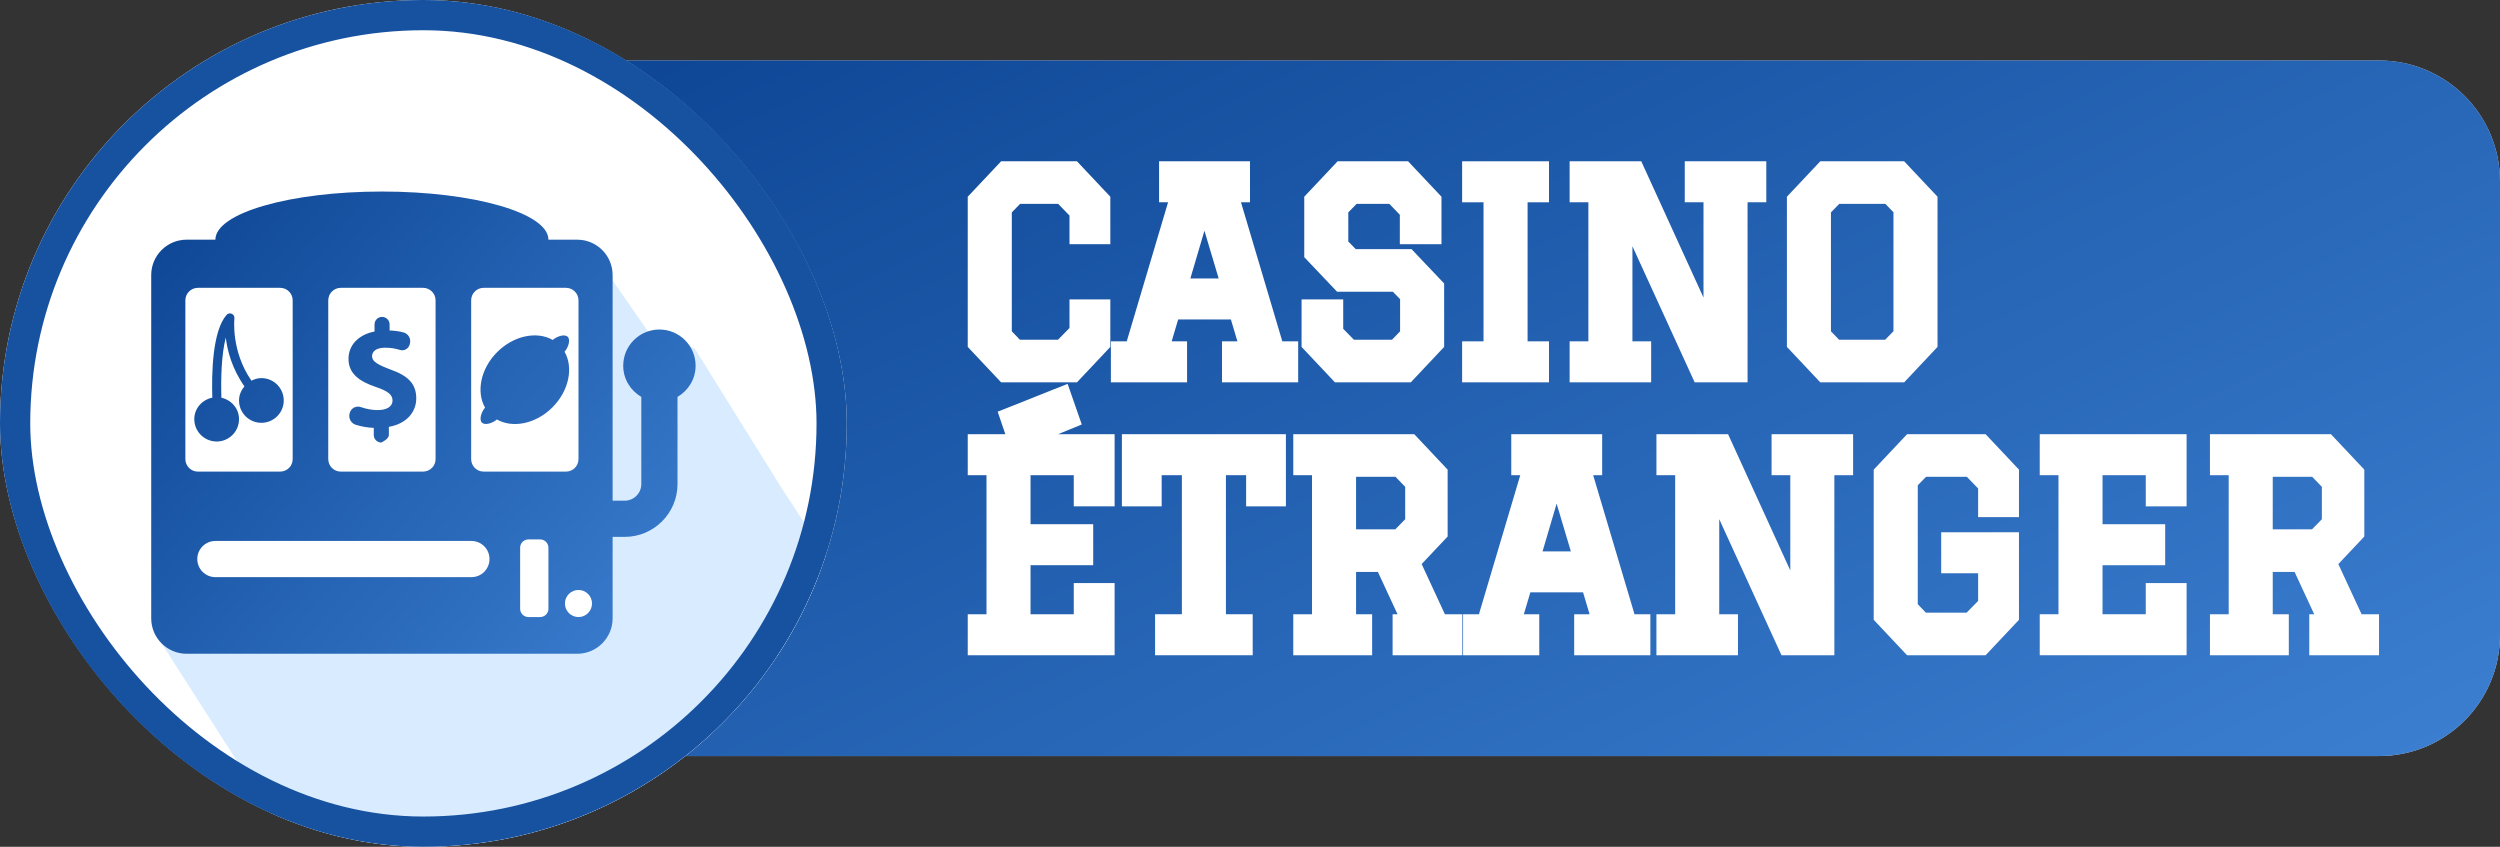<svg width="248" height="84" viewBox="0 0 248 84" fill="none" xmlns="http://www.w3.org/2000/svg">
<rect x="0" y="0" width="248" height="84" fill="#333333" stroke="none"/>
<g clip-path="url(#clip0_1216_290)">
<path d="M50 6H236C242.627 6 248 11.373 248 18V63C248 69.627 242.627 75 236 75H50V6Z" fill="#D9D9D9"/>
<path d="M50 6H236C242.627 6 248 11.373 248 18V63C248 69.627 242.627 75 236 75H50V6Z" fill="url(#paint0_linear_1216_290)"/>
<g clip-path="url(#clip1_1216_290)">
<rect width="84" height="84" rx="42" fill="white"/>
<path d="M35 93.433L15.5 63C24.089 63 41.995 63.4 42.911 63.4C43.827 63.4 52.073 64.156 56.081 64.533L59.516 61.133L57.798 53.767V45.267L59.516 26L87 65.667C83.946 72.278 84.023 73.713 83.564 74.167C82.992 74.733 80.702 79.833 80.702 80.4C80.702 80.967 52.645 93.433 52.073 93.433C51.614 93.433 41.108 93.244 35 93.433Z" fill="#D9ECFF"/>
<path d="M68.95 34.622L67.841 34.025C67.416 36.302 66.56 41.084 66.54 41.998C66.514 43.141 69.622 54.642 69.584 56.356C69.553 57.727 75.407 63.536 78.338 66.269L89.007 65.938L77.615 48.534L68.95 34.622Z" fill="#D9ECFF"/>
<path d="M37.887 19C47.008 19 54.404 21.14 54.404 23.776H57.258C59.199 23.776 60.772 25.348 60.772 27.289V49.667H61.972C62.88 49.667 63.618 48.929 63.618 48.022V39.371C62.549 38.749 61.823 37.604 61.823 36.279C61.823 34.297 63.431 32.689 65.413 32.688C67.396 32.688 69.004 34.297 69.004 36.279C69.004 37.604 68.278 38.749 67.209 39.371V48.022C67.209 50.909 64.859 53.258 61.972 53.258H60.772V61.34C60.771 63.28 59.198 64.853 57.258 64.853H18.513C16.572 64.853 15 63.28 15 61.34V27.289C15 25.348 16.572 23.776 18.513 23.776H21.367C21.367 21.14 28.764 19 37.887 19ZM52.418 53.509C51.965 53.509 51.598 53.877 51.598 54.329V60.391C51.598 60.843 51.966 61.212 52.418 61.212H53.582C54.036 61.212 54.404 60.843 54.404 60.391V54.329C54.404 53.877 54.036 53.509 53.582 53.509H52.418ZM57.386 58.524C56.643 58.525 56.041 59.126 56.041 59.867C56.041 60.61 56.643 61.212 57.386 61.212C58.127 61.212 58.728 60.61 58.728 59.867C58.728 59.126 58.127 58.524 57.386 58.524ZM21.367 53.663C20.375 53.663 19.572 54.466 19.572 55.458C19.572 56.45 20.375 57.253 21.367 57.253H46.763C47.755 57.253 48.557 56.45 48.558 55.458C48.558 54.466 47.755 53.663 46.763 53.663H21.367ZM19.628 28.553C18.945 28.553 18.389 29.109 18.389 29.792V45.544C18.389 46.23 18.944 46.783 19.628 46.783H27.794C28.477 46.783 29.033 46.23 29.033 45.544V29.792C29.033 29.109 28.477 28.553 27.794 28.553H19.628ZM33.804 28.553C33.12 28.553 32.564 29.109 32.563 29.792V45.544C32.563 46.23 33.12 46.783 33.804 46.783H41.969C42.653 46.783 43.209 46.23 43.209 45.544V29.792C43.209 29.109 42.652 28.553 41.969 28.553H33.804ZM47.978 28.553C47.295 28.553 46.739 29.109 46.739 29.792V45.544C46.739 46.229 47.295 46.783 47.978 46.783H56.147C56.832 46.783 57.386 46.23 57.386 45.544V29.792C57.386 29.109 56.832 28.553 56.147 28.553H47.978ZM37.9 31.436C38.314 31.436 38.649 31.77 38.649 32.184V32.781C39.195 32.804 39.645 32.876 40.023 32.975C40.501 33.101 40.788 33.59 40.666 34.068L40.638 34.175C40.585 34.378 40.452 34.551 40.268 34.652C40.084 34.754 39.866 34.776 39.665 34.712C39.29 34.593 38.814 34.491 38.224 34.491C37.231 34.491 36.909 34.919 36.909 35.347C36.909 35.851 37.445 36.17 38.744 36.659C40.56 37.301 41.293 38.143 41.293 39.516C41.293 40.876 40.331 42.036 38.576 42.343V43.151C38.576 43.565 37.825 43.899 37.825 43.899C37.412 43.899 37.077 43.565 37.077 43.151V42.448C36.439 42.42 35.811 42.304 35.289 42.138C34.825 41.989 34.554 41.505 34.675 41.032L34.691 40.974C34.751 40.744 34.903 40.55 35.111 40.438C35.32 40.325 35.568 40.306 35.792 40.383C36.293 40.558 36.867 40.68 37.475 40.68C38.346 40.68 38.94 40.342 38.94 39.73C38.94 39.15 38.453 38.785 37.322 38.402C35.687 37.852 34.572 37.089 34.572 35.605C34.572 34.263 35.521 33.208 37.154 32.887V32.184C37.154 31.77 37.489 31.436 37.9 31.436ZM22.472 31.242C22.601 31.093 22.814 31.046 22.992 31.127C23.172 31.208 23.279 31.397 23.255 31.593C23.25 31.63 22.896 34.805 24.943 37.763C25.243 37.612 25.569 37.506 25.927 37.506C27.154 37.506 28.148 38.502 28.148 39.726C28.148 40.951 27.154 41.943 25.927 41.943C24.703 41.943 23.711 40.951 23.711 39.726C23.711 39.187 23.926 38.711 24.247 38.325C23.022 36.591 22.553 34.801 22.398 33.484C21.957 35.199 21.903 37.614 21.963 39.455C22.953 39.676 23.711 40.522 23.711 41.582C23.711 42.806 22.719 43.798 21.495 43.798C20.268 43.798 19.273 42.806 19.273 41.582C19.273 40.509 20.05 39.655 21.061 39.448C20.983 36.959 21.083 32.832 22.472 31.242ZM49.322 34.926C50.967 33.28 53.265 32.828 54.834 33.723C55.228 33.374 56.003 33.101 56.318 33.411C56.629 33.727 56.355 34.501 56.007 34.895C56.901 36.465 56.45 38.761 54.804 40.407C53.158 42.055 50.861 42.505 49.292 41.612C48.898 41.959 48.121 42.234 47.808 41.922C47.497 41.608 47.77 40.832 48.117 40.438C47.225 38.869 47.675 36.572 49.322 34.926Z" fill="url(#paint1_linear_1216_290)"/>
</g>
<rect x="1.5" y="1.5" width="81" height="81" rx="40.5" stroke="#1752A1" stroke-width="3"/>
<path fill-rule="evenodd" clip-rule="evenodd" d="M107.311 42.107L104.966 43.072H110.57V50.231H106.518V47.139H102.23V52.003H108.445V56.07H102.23V60.933H106.518V57.841H110.57V65H96V60.933H97.86V47.139H96V43.072H99.73L99.611 42.726L98.97 40.841L105.908 38.077L107.311 42.107Z" fill="white"/>
<path d="M127.561 50.231H123.616V47.139H121.612V60.933H124.267V65H114.585V60.933H117.242V47.139H115.237V50.231H111.292V43.072H127.561V50.231Z" fill="white"/>
<path fill-rule="evenodd" clip-rule="evenodd" d="M140.579 43.376L143.605 46.587V53.221L143.342 53.501L141.028 55.955L143.335 60.933H145.065V65H138.146V60.933H138.635L136.688 56.736H134.522V60.933H136.115V65H128.292V60.933H130.151V47.139H128.292V43.072H140.294L140.579 43.376ZM134.522 52.51H138.413L139.394 51.508V48.294L138.435 47.299H134.522V52.51Z" fill="white"/>
<path fill-rule="evenodd" clip-rule="evenodd" d="M158.935 47.139H158.043L162.143 60.933H163.716V65H156.159V60.933H157.687L157.041 58.762H151.811L151.165 60.933H152.694V65H145.137V60.933H146.71L150.81 47.139H149.917V43.072H158.935V47.139ZM153.021 54.696H155.829L154.417 49.961L153.021 54.696Z" fill="white"/>
<path fill-rule="evenodd" clip-rule="evenodd" d="M177.598 56.59V47.139H175.74V43.072H183.828V47.139H181.968V65H176.722L176.465 64.436L170.548 51.502V60.933H172.407V65H164.318V60.933H166.177V47.139H164.318V43.072H171.425L177.598 56.59ZM169.584 61.9L169.585 47.08L169.584 47.078V61.9Z" fill="white"/>
<path fill-rule="evenodd" clip-rule="evenodd" d="M200.282 46.587V51.298H196.23V48.456L195.112 47.299H191.065L190.242 48.14V59.938L191.044 60.774H195.091L196.23 59.611V56.869H192.565V52.803H200.282V61.486L196.971 65H189.182L185.872 61.486V46.587L189.182 43.072H196.971L200.282 46.587Z" fill="white"/>
<path d="M216.91 50.231H212.86V47.139H208.571V52.003H214.786V56.07H208.571V60.933H212.86V57.841H216.91V65H202.342V60.933H204.201V47.139H202.342V43.072H216.91V50.231Z" fill="white"/>
<path fill-rule="evenodd" clip-rule="evenodd" d="M234.539 46.587V53.221L234.276 53.501L231.963 55.956L234.269 60.933H236V65H229.08V60.933H229.569L227.623 56.736H225.456V60.933H227.049V65H219.227V60.933H221.086V47.139H219.227V43.072H231.229L234.539 46.587ZM225.456 52.51H229.347L230.329 51.508V48.295L229.369 47.299H225.456V52.51Z" fill="white"/>
<path d="M107.119 16.303L109.882 19.235L110.144 19.514V24.225H106.094V21.384L104.975 20.226H101.194L100.371 21.068V32.866L101.172 33.701H104.954L106.094 32.538V29.702H110.144V34.413L109.882 34.693L106.834 37.928H99.311L96.264 34.693L96 34.413V19.514L96.264 19.235L99.311 16H106.834L107.119 16.303Z" fill="white"/>
<path fill-rule="evenodd" clip-rule="evenodd" d="M123.998 20.067H123.106L127.206 33.861H128.779V37.928H121.222V33.861H122.751L122.104 31.689H116.874L116.228 33.861H117.757V37.928H110.2V33.861H111.773L115.872 20.067H114.981V16H123.998V20.067ZM118.084 27.623H120.892L119.48 22.888L118.084 27.623Z" fill="white"/>
<path fill-rule="evenodd" clip-rule="evenodd" d="M139.968 16.303L142.995 19.514V24.225H138.863V21.304L137.825 20.226H134.573L133.751 21.068V23.956L134.494 24.717H140.027L142.994 27.843L143.26 28.123V34.413L139.95 37.928H132.427L129.379 34.693L129.116 34.413V29.702H133.247V32.618L134.307 33.701H138.089L138.889 32.867V29.676L138.174 28.943H132.641L129.382 25.511V19.514L132.692 16H139.683L139.968 16.303Z" fill="white"/>
<path fill-rule="evenodd" clip-rule="evenodd" d="M153.66 20.067H151.536V33.861H153.66V37.928H145.042V33.861H147.166V20.067H145.042V16H153.66V20.067Z" fill="white"/>
<path fill-rule="evenodd" clip-rule="evenodd" d="M168.987 29.517V20.067H167.128V16H175.217V20.067H173.358V37.928H168.111L161.937 24.429V33.861H163.795V37.928H155.707V33.861H157.567V20.067H155.707V16H162.813L168.987 29.517Z" fill="white"/>
<path fill-rule="evenodd" clip-rule="evenodd" d="M192.202 19.514V34.413L188.892 37.928H180.572L177.261 34.413V19.514L180.572 16H188.892L192.202 19.514ZM181.631 21.068V32.866L182.433 33.701H187.009L187.831 32.86V21.061L187.031 20.226H182.453L181.631 21.068Z" fill="white"/>
</g>
<defs>
<linearGradient id="paint0_linear_1216_290" x1="50" y1="5.624" x2="114.541" y2="139.139" gradientUnits="userSpaceOnUse">
<stop stop-color="#0C4493"/>
<stop offset="1" stop-color="#3C7FD1"/>
</linearGradient>
<linearGradient id="paint1_linear_1216_290" x1="15" y1="18.75" x2="69.004" y2="64.603" gradientUnits="userSpaceOnUse">
<stop stop-color="#0C4493"/>
<stop offset="1" stop-color="#3C7FD1"/>
</linearGradient>
<clipPath id="clip0_1216_290">
<rect width="248" height="84" fill="white"/>
</clipPath>
<clipPath id="clip1_1216_290">
<rect width="84" height="84" rx="42" fill="white"/>
</clipPath>
</defs>
</svg>
